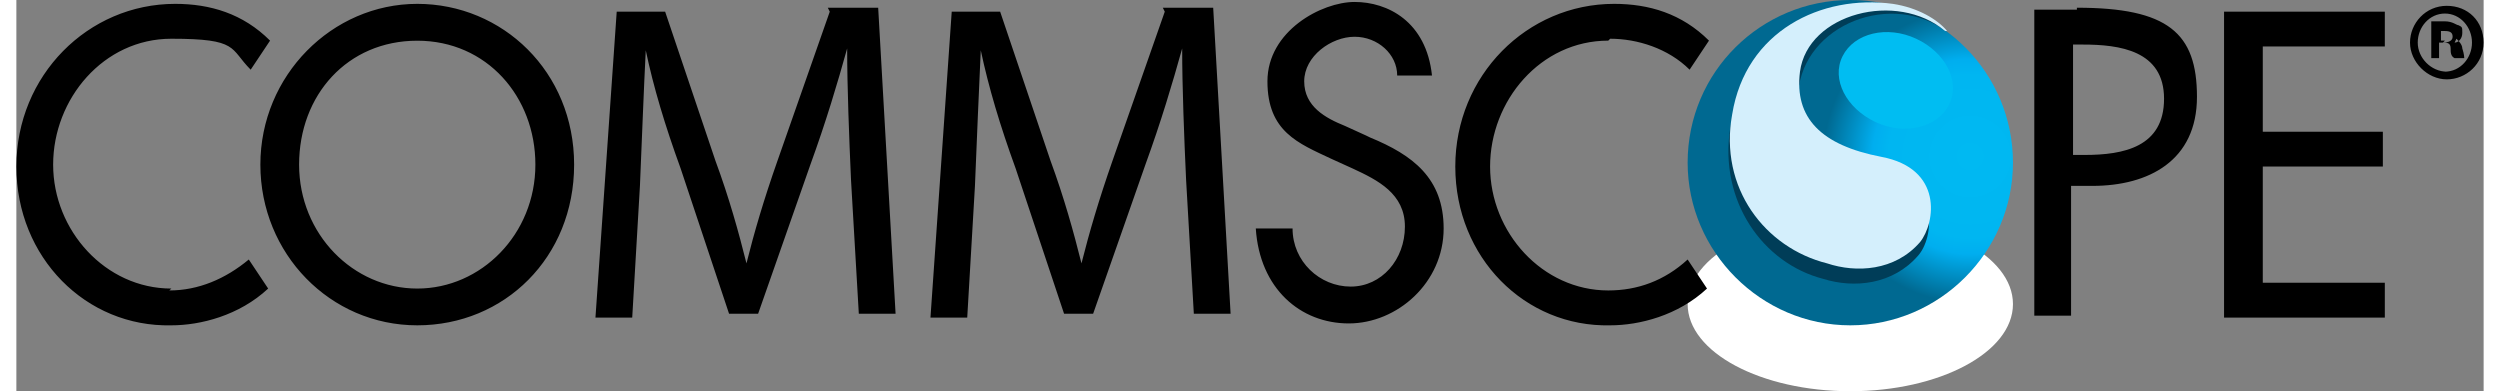<?xml version="1.0" encoding="UTF-8"?> <svg xmlns="http://www.w3.org/2000/svg" xmlns:xlink="http://www.w3.org/1999/xlink" xmlns:xodm="http://www.corel.com/coreldraw/odm/2003" xml:space="preserve" width="262px" height="41px" version="1.1" style="shape-rendering:geometricPrecision; text-rendering:geometricPrecision; image-rendering:optimizeQuality; fill-rule:evenodd; clip-rule:evenodd" viewBox="0 0 33.885 5.373"><rect x="0" y="0" width="33.885" height="5.373" fill="#808080" stroke="none"/> <defs> <style type="text/css"> .fil1 {fill:black} .fil5 {fill:url(#id0)} .fil4 {fill:url(#id1)} .fil3 {fill:url(#id2)} .fil0 {fill:url(#id3)} .fil2 {fill:url(#id4)} </style> <linearGradient id="id0" gradientUnits="userSpaceOnUse" x1="793.295" y1="450.099" x2="797.98" y2="443.696"> <stop offset="0" style="stop-opacity:1; stop-color:#00BDF2"></stop> <stop offset="0.6" style="stop-opacity:1; stop-color:#6AD6F7"></stop> <stop offset="1" style="stop-opacity:1; stop-color:#D4EFFC"></stop> </linearGradient> <linearGradient id="id1" gradientUnits="userSpaceOnUse" x1="854.585" y1="474.813" x2="849.527" y2="495.476"> <stop offset="0" style="stop-opacity:1; stop-color:#D4EFFC"></stop> <stop offset="0.302" style="stop-opacity:1; stop-color:#EFF9FE"></stop> <stop offset="0.8" style="stop-opacity:1; stop-color:#EFF9FE"></stop> <stop offset="1" style="stop-opacity:1; stop-color:#C7EAFB"></stop> </linearGradient> <linearGradient id="id2" gradientUnits="userSpaceOnUse" x1="847.91" y1="477.566" x2="865.719" y2="477.566"> <stop offset="0" style="stop-opacity:1; stop-color:#003D58"></stop> <stop offset="0.4" style="stop-opacity:1; stop-color:#0076A3"></stop> <stop offset="0.8" style="stop-opacity:1; stop-color:#003D58"></stop> <stop offset="1" style="stop-opacity:1; stop-color:#005B7F"></stop> </linearGradient> <radialGradient id="id3" gradientUnits="userSpaceOnUse" gradientTransform="matrix(2.831 -0 -0 -1.416 -39 4)" cx="21.077" cy="1.782" r="0.604" fx="21.077" fy="1.782"> <stop offset="0" style="stop-opacity:1; stop-color:#00B6F1"></stop> <stop offset="1" style="stop-opacity:1; stop-color:white"></stop> </radialGradient> <radialGradient id="id4" gradientUnits="userSpaceOnUse" gradientTransform="matrix(2.738 -0 -0 -2.738 -48 9)" cx="27.332" cy="2.502" r="0.816" fx="27.332" fy="2.502"> <stop offset="0" style="stop-opacity:1; stop-color:#00B9F2"></stop> <stop offset="0.502" style="stop-opacity:1; stop-color:#00B6F1"></stop> <stop offset="0.6" style="stop-opacity:1; stop-color:#00AEEF"></stop> <stop offset="0.902" style="stop-opacity:1; stop-color:#006991"></stop> <stop offset="1" style="stop-opacity:1; stop-color:#006991"></stop> </radialGradient> </defs> <g id="Capa_x0020_1">  <g id="_2248601400528"> <path class="fil0" d="M27.421 4.176c0,0.665 -1.01,1.197 -2.234,1.197 -1.223,0 -2.234,-0.532 -2.234,-1.197 0,-0.665 1.011,-1.197 2.234,-1.197 1.224,0 2.234,0.532 2.234,1.197z"></path> <path class="fil1" d="M2.128 3.963c-0.905,0 -1.623,-0.798 -1.623,-1.702 0,-0.904 0.692,-1.729 1.623,-1.729 0.931,0 0.798,0.133 1.09,0.425l0.266 -0.399c-0.372,-0.372 -0.824,-0.505 -1.303,-0.505 -1.197,0 -2.181,0.984 -2.181,2.234 0,1.25 0.957,2.208 2.128,2.181 0.399,0 0.931,-0.133 1.33,-0.505l-0.266 -0.399c-0.32,0.266 -0.692,0.425 -1.091,0.425l0.027 -0.026zm3.378 -3.91c-1.171,0 -2.155,0.984 -2.155,2.208 0,1.223 0.958,2.207 2.155,2.207 1.196,0 2.154,-0.931 2.154,-2.207 0,-1.277 -0.984,-2.208 -2.154,-2.208zm0 3.91c-0.878,0 -1.623,-0.745 -1.623,-1.702 0,-0.958 0.665,-1.702 1.623,-1.702 0.957,0 1.622,0.771 1.622,1.702 0,0.957 -0.745,1.702 -1.622,1.702zm13.032 -2.101l-0.292 -0.133c-0.266,-0.107 -0.559,-0.266 -0.559,-0.612 0,-0.346 0.372,-0.612 0.692,-0.612 0.319,0 0.585,0.24 0.585,0.532l0.478 0c-0.079,-0.744 -0.611,-1.01 -1.063,-1.01 -0.453,0 -1.197,0.399 -1.197,1.09 0,0.692 0.425,0.851 0.877,1.064l0.293 0.133c0.346,0.16 0.718,0.346 0.718,0.798 0,0.452 -0.319,0.824 -0.745,0.824 -0.425,0 -0.798,-0.345 -0.798,-0.798l-0.505 0c0.053,0.825 0.612,1.304 1.277,1.304 0.665,0 1.303,-0.559 1.303,-1.304 0,-0.691 -0.426,-1.01 -1.011,-1.25l0 0 -0.053 -0.026zm9.761 -1.729l-0.585 0 0 4.202 0.505 0 0 -1.782 0.293 0c0.771,0 1.436,-0.345 1.436,-1.223 0,-0.878 -0.399,-1.224 -1.649,-1.224l0 0 0 0.027zm0.106 1.995l-0.159 0 0 -1.516 0.133 0c0.505,0 1.117,0.08 1.117,0.744 0,0.665 -0.558,0.772 -1.09,0.772l-0.001 0zm1.915 2.234l2.208 0 0 -0.479 -1.676 0 0 -1.596 1.649 0 0 -0.478 -1.649 0 0 -1.171 1.676 0 0 -0.478 -2.208 0 0 4.202zm-8.431 -3.83c0.373,0 0.798,0.133 1.091,0.425l0.266 -0.399c-0.373,-0.372 -0.825,-0.505 -1.303,-0.505 -1.197,0 -2.181,0.984 -2.181,2.234 0,1.25 0.957,2.208 2.127,2.181 0.399,0 0.931,-0.133 1.33,-0.505l-0.266 -0.399c-0.319,0.293 -0.691,0.425 -1.09,0.425 -0.905,0 -1.623,-0.797 -1.623,-1.702 0,-0.904 0.692,-1.729 1.623,-1.729l0 0 0.026 -0.026zm-10.718 -0.372l-0.718 2.048c-0.187,0.532 -0.32,0.984 -0.426,1.409l0 0c-0.106,-0.425 -0.239,-0.904 -0.426,-1.409l-0.691 -2.048 -0.665 0 -0.292 4.202 0.505 0 0.106 -1.809c0.027,-0.638 0.053,-1.33 0.08,-1.862l0 0c0.106,0.506 0.266,1.038 0.479,1.623l0.665 1.995 0.399 0 0.718 -2.048c0.213,-0.585 0.372,-1.117 0.505,-1.596l0 0c0,0.532 0.027,1.223 0.053,1.809l0.107 1.835 0.505 0 -0.239 -4.203 -0.692 0c0,0 0,0 0,0l0.027 0.054zm4.601 0l-0.718 2.048c-0.186,0.532 -0.319,0.984 -0.426,1.409l0 0c-0.106,-0.425 -0.239,-0.904 -0.425,-1.409l-0.692 -2.048 -0.665 0 -0.292 4.202 0.505 0 0.106 -1.809c0.027,-0.638 0.054,-1.33 0.08,-1.862l0 0c0.107,0.506 0.266,1.038 0.479,1.623l0.665 1.995 0.399 0 0.718 -2.048c0.213,-0.585 0.372,-1.117 0.505,-1.596l0 0c0,0.532 0.027,1.223 0.054,1.809l0.106 1.835 0.505 0 -0.239 -4.203 -0.692 0c0,0 0,0 0,0l0.027 0.054zm17.714 0.425l0 0c0.053,0 0.106,-0.053 0.106,-0.133 0,-0.08 0,-0.08 -0.053,-0.106 -0.027,0 -0.08,-0.053 -0.186,-0.053 -0.107,0 -0.133,0 -0.187,0l0 0.505 0.107 0 0 -0.213 0.053 0c0.053,0 0.106,0 0.106,0.08 0,0.053 0,0.106 0.053,0.133l0.134 0c0,0 0,-0.053 -0.027,-0.133 0,-0.053 -0.053,-0.106 -0.08,-0.133l0 0 -0.026 0.053zm-0.133 -0.027l-0.054 0 0 -0.132c0,0 0.027,0 0.054,0 0.079,0 0.106,0.026 0.106,0.079 0,0.053 -0.053,0.08 -0.133,0.08l0 0 0.027 -0.027zm0.026 -0.478c-0.292,0 -0.505,0.239 -0.505,0.505 0,0.266 0.239,0.505 0.505,0.505 0.266,0 0.505,-0.212 0.505,-0.505 0,-0.292 -0.212,-0.505 -0.505,-0.505l0 0zm0 0.904c-0.213,0 -0.399,-0.186 -0.399,-0.399 0,-0.213 0.16,-0.399 0.373,-0.399 0.212,0 0.372,0.186 0.372,0.399 0,0.213 -0.16,0.399 -0.372,0.399l0 0 0.026 0z"></path> <path class="fil2" d="M25.187 0c1.25,0 2.234,1.011 2.234,2.234 0,1.224 -1.01,2.234 -2.234,2.234 -1.223,0 -2.234,-1.01 -2.234,-2.234 0,-1.25 1.011,-2.234 2.234,-2.234z"></path> <path class="fil3" d="M25.746 0.133c-0.984,-0.133 -2.022,0.479 -2.208,1.622 -0.159,1.011 0.452,1.862 1.277,2.075 0.425,0.133 0.957,0.08 1.303,-0.319 0.213,-0.239 0.319,-0.984 -0.532,-1.17 -0.824,-0.16 -1.117,-0.32 -1.117,-0.985 0,-0.957 1.197,-1.489 1.995,-0.957 -0.266,-0.266 -0.585,-0.266 -0.745,-0.293l0 0 0.027 0.027z"></path> <path class="fil4" d="M26.49 0.426c-0.664,-0.559 -1.888,-0.24 -1.994,0.558 -0.08,0.638 0.292,1.011 1.117,1.17 0.851,0.16 0.744,0.905 0.532,1.171 -0.346,0.399 -0.878,0.425 -1.277,0.292 -0.851,-0.213 -1.489,-1.037 -1.303,-2.048 0.186,-1.143 1.223,-1.649 2.207,-1.516 0.346,0.053 0.612,0.213 0.745,0.373l0 0 -0.027 0z"></path> <path class="fil5" d="M26.092 0.532c0.399,0.186 0.611,0.585 0.452,0.904 -0.16,0.319 -0.612,0.426 -1.011,0.24 -0.399,-0.187 -0.612,-0.586 -0.452,-0.905 0.16,-0.319 0.612,-0.425 1.011,-0.239z"></path> </g> </g> </svg> 
